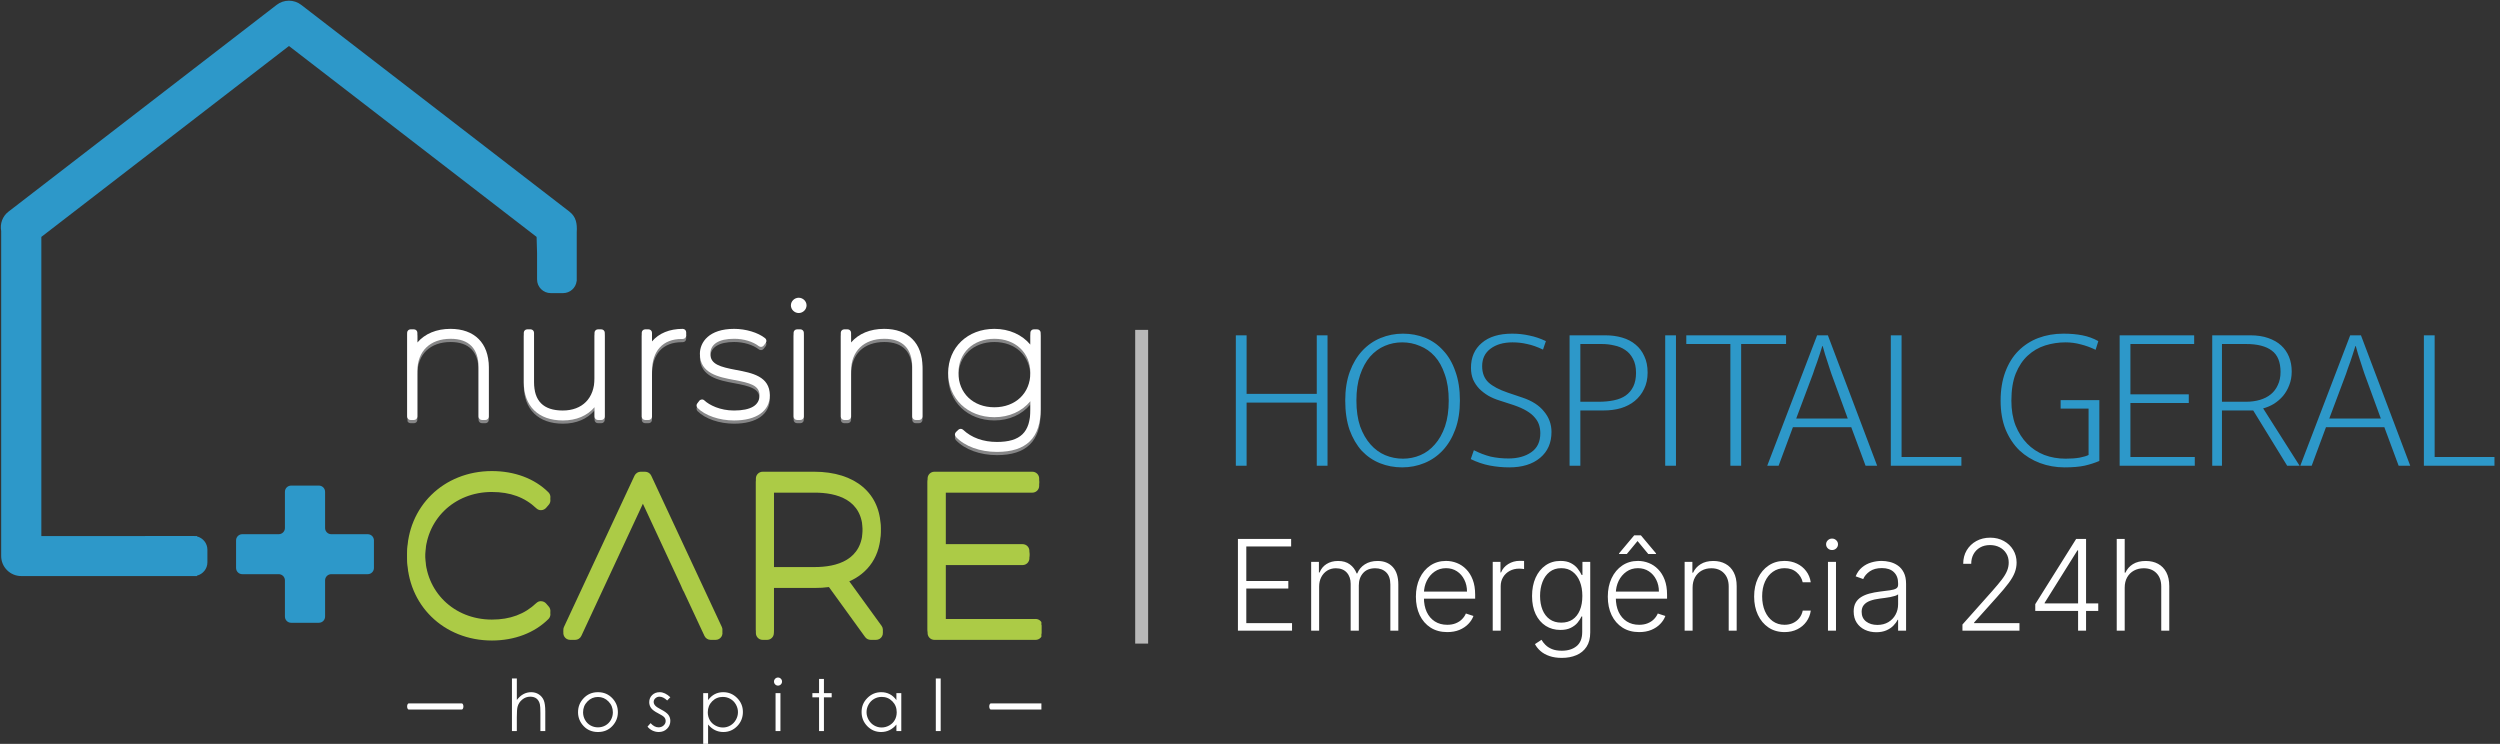 <svg xmlns="http://www.w3.org/2000/svg" width="773" height="230" viewBox="0 0 773 230" fill="none"><rect x="0" y="0" width="773" height="230" fill="#333333" stroke="none"/><path d="M382.767 195V166.636H399.22V168.963H385.357V179.641H398.348V181.968H385.357V192.673H399.497V195H382.767ZM405.411 195V173.727H407.807V176.996H408.028C408.453 175.897 409.159 175.034 410.147 174.406C411.145 173.769 412.34 173.45 413.734 173.45C415.202 173.45 416.407 173.797 417.349 174.489C418.3 175.172 419.011 176.114 419.482 177.314H419.662C420.142 176.132 420.922 175.195 422.002 174.503C423.092 173.801 424.412 173.45 425.963 173.45C427.939 173.45 429.5 174.074 430.645 175.32C431.789 176.557 432.362 178.367 432.362 180.749V195H429.897V180.749C429.897 179.069 429.467 177.808 428.609 176.968C427.75 176.128 426.619 175.708 425.216 175.708C423.591 175.708 422.339 176.206 421.462 177.203C420.585 178.201 420.147 179.466 420.147 180.998V195H417.626V180.527C417.626 179.087 417.224 177.924 416.421 177.037C415.618 176.151 414.487 175.708 413.028 175.708C412.049 175.708 411.168 175.948 410.383 176.428C409.607 176.908 408.993 177.577 408.541 178.436C408.098 179.286 407.876 180.264 407.876 181.372V195H405.411ZM447.489 195.443C445.504 195.443 443.786 194.982 442.337 194.058C440.887 193.126 439.766 191.838 438.972 190.194C438.187 188.542 437.794 186.64 437.794 184.488C437.794 182.346 438.187 180.444 438.972 178.782C439.766 177.111 440.86 175.805 442.254 174.863C443.657 173.912 445.278 173.436 447.115 173.436C448.269 173.436 449.382 173.649 450.453 174.074C451.524 174.489 452.484 175.131 453.333 175.999C454.192 176.857 454.871 177.942 455.369 179.253C455.868 180.555 456.117 182.097 456.117 183.879V185.098H439.498V182.923H453.597C453.597 181.557 453.32 180.329 452.766 179.239C452.221 178.141 451.459 177.273 450.48 176.636C449.511 175.999 448.389 175.68 447.115 175.68C445.767 175.68 444.581 176.04 443.556 176.76C442.531 177.48 441.728 178.431 441.146 179.613C440.573 180.795 440.283 182.088 440.273 183.491V184.793C440.273 186.483 440.564 187.96 441.146 189.225C441.737 190.48 442.572 191.455 443.653 192.147C444.733 192.839 446.012 193.186 447.489 193.186C448.495 193.186 449.377 193.029 450.134 192.715C450.9 192.401 451.542 191.981 452.059 191.455C452.585 190.919 452.983 190.333 453.25 189.696L455.591 190.457C455.268 191.353 454.737 192.179 453.998 192.936C453.269 193.694 452.355 194.303 451.256 194.765C450.166 195.217 448.911 195.443 447.489 195.443ZM461.55 195V173.727H463.945V176.996H464.126C464.55 175.925 465.289 175.061 466.341 174.406C467.403 173.741 468.604 173.409 469.942 173.409C470.145 173.409 470.372 173.413 470.621 173.423C470.87 173.432 471.078 173.441 471.244 173.45V175.957C471.133 175.939 470.939 175.911 470.662 175.874C470.385 175.837 470.085 175.819 469.762 175.819C468.654 175.819 467.666 176.054 466.798 176.525C465.94 176.987 465.261 177.628 464.763 178.45C464.264 179.272 464.015 180.209 464.015 181.261V195H461.55ZM482.919 203.42C481.47 203.42 480.2 203.231 479.111 202.853C478.021 202.483 477.102 201.975 476.355 201.329C475.607 200.683 475.025 199.958 474.61 199.155L476.632 197.825C476.936 198.361 477.343 198.887 477.85 199.404C478.367 199.921 479.037 200.35 479.858 200.692C480.689 201.034 481.71 201.205 482.919 201.205C484.803 201.205 486.322 200.734 487.476 199.792C488.639 198.85 489.221 197.387 489.221 195.402V190.61H488.999C488.713 191.256 488.302 191.902 487.767 192.549C487.231 193.186 486.529 193.717 485.661 194.141C484.803 194.566 483.736 194.778 482.462 194.778C480.763 194.778 479.254 194.358 477.933 193.518C476.622 192.678 475.588 191.478 474.831 189.917C474.083 188.348 473.709 186.478 473.709 184.308C473.709 182.157 474.074 180.264 474.803 178.63C475.542 176.996 476.572 175.722 477.892 174.808C479.212 173.893 480.749 173.436 482.504 173.436C483.806 173.436 484.886 173.667 485.744 174.129C486.603 174.581 487.291 175.145 487.808 175.819C488.334 176.493 488.745 177.148 489.041 177.785H489.29V173.727H491.7V195.554C491.7 197.354 491.317 198.836 490.55 200C489.784 201.163 488.741 202.022 487.42 202.576C486.1 203.139 484.6 203.42 482.919 203.42ZM482.753 192.521C484.119 192.521 485.287 192.193 486.257 191.538C487.226 190.873 487.97 189.922 488.487 188.685C489.004 187.447 489.262 185.975 489.262 184.267C489.262 182.605 489.008 181.132 488.501 179.849C487.993 178.556 487.254 177.54 486.285 176.802C485.324 176.054 484.147 175.68 482.753 175.68C481.331 175.68 480.131 176.063 479.152 176.83C478.173 177.596 477.435 178.63 476.936 179.932C476.438 181.224 476.188 182.669 476.188 184.267C476.188 185.892 476.442 187.327 476.95 188.574C477.458 189.811 478.201 190.781 479.18 191.482C480.159 192.175 481.35 192.521 482.753 192.521ZM506.827 195.443C504.842 195.443 503.124 194.982 501.675 194.058C500.225 193.126 499.103 191.838 498.309 190.194C497.525 188.542 497.132 186.64 497.132 184.488C497.132 182.346 497.525 180.444 498.309 178.782C499.103 177.111 500.198 175.805 501.592 174.863C502.995 173.912 504.616 173.436 506.453 173.436C507.607 173.436 508.72 173.649 509.791 174.074C510.862 174.489 511.822 175.131 512.671 175.999C513.53 176.857 514.209 177.942 514.707 179.253C515.206 180.555 515.455 182.097 515.455 183.879V185.098H498.836V182.923H512.934C512.934 181.557 512.657 180.329 512.103 179.239C511.559 178.141 510.797 177.273 509.818 176.636C508.849 175.999 507.727 175.68 506.453 175.68C505.105 175.68 503.918 176.04 502.894 176.76C501.869 177.48 501.065 178.431 500.484 179.613C499.911 180.795 499.62 182.088 499.611 183.491V184.793C499.611 186.483 499.902 187.96 500.484 189.225C501.075 190.48 501.91 191.455 502.991 192.147C504.071 192.839 505.35 193.186 506.827 193.186C507.833 193.186 508.715 193.029 509.472 192.715C510.238 192.401 510.88 191.981 511.397 191.455C511.923 190.919 512.32 190.333 512.588 189.696L514.929 190.457C514.606 191.353 514.075 192.179 513.336 192.936C512.607 193.694 511.693 194.303 510.594 194.765C509.504 195.217 508.249 195.443 506.827 195.443ZM509.638 171.29L506.328 167.287L503.018 171.29H500.608V171.11L505.29 165.528H507.367L512.048 171.11V171.29H509.638ZM523.353 181.705V195H520.887V173.727H523.283V177.065H523.505C524.004 175.975 524.779 175.103 525.832 174.447C526.893 173.783 528.205 173.45 529.765 173.45C531.196 173.45 532.452 173.75 533.532 174.35C534.621 174.941 535.466 175.814 536.066 176.968C536.676 178.122 536.98 179.539 536.98 181.22V195H534.515V181.372C534.515 179.627 534.026 178.247 533.047 177.231C532.078 176.216 530.776 175.708 529.142 175.708C528.025 175.708 527.032 175.948 526.164 176.428C525.296 176.908 524.608 177.6 524.1 178.505C523.602 179.401 523.353 180.467 523.353 181.705ZM551.782 195.443C549.88 195.443 548.223 194.968 546.81 194.017C545.407 193.066 544.317 191.764 543.542 190.111C542.766 188.458 542.378 186.575 542.378 184.461C542.378 182.328 542.771 180.43 543.555 178.768C544.35 177.107 545.448 175.805 546.852 174.863C548.255 173.912 549.885 173.436 551.741 173.436C553.162 173.436 554.45 173.713 555.604 174.267C556.759 174.812 557.71 175.583 558.457 176.58C559.215 177.568 559.69 178.722 559.884 180.043H557.391C557.133 178.842 556.509 177.817 555.521 176.968C554.543 176.109 553.296 175.68 551.782 175.68C550.425 175.68 549.225 176.049 548.181 176.788C547.138 177.517 546.321 178.538 545.73 179.849C545.148 181.151 544.857 182.66 544.857 184.377C544.857 186.104 545.144 187.632 545.716 188.962C546.288 190.282 547.092 191.316 548.126 192.064C549.169 192.812 550.388 193.186 551.782 193.186C552.724 193.186 553.582 193.01 554.358 192.659C555.143 192.299 555.798 191.792 556.325 191.136C556.86 190.48 557.22 189.7 557.405 188.795H559.898C559.713 190.079 559.256 191.224 558.527 192.23C557.807 193.227 556.869 194.012 555.715 194.585C554.57 195.157 553.259 195.443 551.782 195.443ZM565.209 195V173.727H567.688V195H565.209ZM566.469 170.071C565.962 170.071 565.528 169.9 565.168 169.559C564.807 169.208 564.627 168.788 564.627 168.298C564.627 167.809 564.807 167.393 565.168 167.052C565.528 166.701 565.962 166.526 566.469 166.526C566.977 166.526 567.411 166.701 567.771 167.052C568.131 167.393 568.311 167.809 568.311 168.298C568.311 168.788 568.131 169.208 567.771 169.559C567.411 169.9 566.977 170.071 566.469 170.071ZM580.149 195.485C578.866 195.485 577.693 195.235 576.631 194.737C575.57 194.229 574.725 193.5 574.097 192.549C573.469 191.588 573.155 190.425 573.155 189.059C573.155 188.006 573.354 187.12 573.751 186.4C574.148 185.679 574.711 185.088 575.44 184.627C576.17 184.165 577.033 183.8 578.03 183.533C579.027 183.265 580.126 183.057 581.326 182.909C582.517 182.762 583.524 182.632 584.346 182.522C585.176 182.411 585.809 182.235 586.243 181.995C586.677 181.755 586.894 181.368 586.894 180.832V180.333C586.894 178.884 586.46 177.744 585.592 176.913C584.733 176.072 583.496 175.652 581.88 175.652C580.348 175.652 579.097 175.989 578.127 176.663C577.167 177.337 576.493 178.131 576.105 179.045L573.765 178.201C574.245 177.037 574.909 176.109 575.759 175.417C576.608 174.715 577.559 174.212 578.612 173.907C579.664 173.593 580.731 173.436 581.811 173.436C582.624 173.436 583.468 173.543 584.346 173.755C585.232 173.967 586.054 174.337 586.811 174.863C587.568 175.38 588.182 176.105 588.653 177.037C589.124 177.961 589.359 179.133 589.359 180.555V195H586.894V191.635H586.741C586.446 192.262 586.007 192.872 585.426 193.463C584.844 194.054 584.115 194.538 583.238 194.917C582.36 195.295 581.331 195.485 580.149 195.485ZM580.482 193.227C581.793 193.227 582.928 192.936 583.888 192.355C584.849 191.773 585.587 191.002 586.104 190.042C586.631 189.072 586.894 188.006 586.894 186.843V183.768C586.709 183.944 586.4 184.1 585.966 184.239C585.541 184.377 585.047 184.502 584.484 184.613C583.93 184.714 583.376 184.802 582.822 184.876C582.268 184.95 581.77 185.015 581.326 185.07C580.126 185.218 579.101 185.449 578.252 185.762C577.402 186.076 576.751 186.51 576.299 187.064C575.847 187.609 575.62 188.311 575.62 189.169C575.62 190.462 576.082 191.464 577.005 192.175C577.929 192.876 579.087 193.227 580.482 193.227ZM606.789 195V193.103L616.054 182.688C617.263 181.321 618.237 180.153 618.976 179.184C619.715 178.214 620.25 177.319 620.583 176.497C620.924 175.675 621.095 174.821 621.095 173.935C621.095 172.855 620.841 171.913 620.333 171.11C619.835 170.297 619.147 169.665 618.27 169.212C617.393 168.76 616.405 168.534 615.306 168.534C614.143 168.534 613.122 168.783 612.245 169.282C611.377 169.78 610.703 170.463 610.223 171.331C609.743 172.199 609.503 173.196 609.503 174.323H607.024C607.024 172.753 607.384 171.364 608.104 170.154C608.834 168.935 609.826 167.98 611.082 167.287C612.347 166.595 613.778 166.249 615.375 166.249C616.954 166.249 618.357 166.59 619.585 167.273C620.813 167.947 621.778 168.866 622.48 170.029C623.182 171.193 623.532 172.495 623.532 173.935C623.532 174.978 623.348 175.989 622.979 176.968C622.618 177.947 621.995 179.036 621.109 180.237C620.222 181.437 618.994 182.905 617.425 184.641L610.389 192.493V192.673H624.419V195H606.789ZM629.304 188.906V186.801L641.949 166.636H643.5V170.168H642.35L632.199 186.4V186.58H648.777V188.906H629.304ZM642.544 195V188.241V187.272V166.636H645.009V195H642.544ZM656.958 181.705V195H654.493V166.636H656.958V177.065H657.18C657.678 175.966 658.449 175.089 659.493 174.434C660.545 173.778 661.875 173.45 663.481 173.45C664.922 173.45 666.186 173.746 667.276 174.337C668.365 174.928 669.215 175.8 669.824 176.954C670.434 178.108 670.738 179.53 670.738 181.22V195H668.259V181.372C668.259 179.618 667.77 178.238 666.791 177.231C665.822 176.216 664.511 175.708 662.858 175.708C661.722 175.708 660.711 175.948 659.825 176.428C658.939 176.908 658.237 177.6 657.72 178.505C657.212 179.401 656.958 180.467 656.958 181.705Z" fill="white"></path><path d="M382.12 144V103.68H385.448V121.792H407.144V103.68H410.472V144H407.144V124.48H385.448V144H382.12ZM433.802 103.168C436.235 103.168 438.517 103.595 440.65 104.448C442.784 105.301 444.64 106.603 446.219 108.352C447.84 110.059 449.099 112.213 449.994 114.816C450.933 117.376 451.403 120.384 451.403 123.84C451.403 127.211 450.933 130.176 449.994 132.736C449.056 135.296 447.776 137.451 446.154 139.2C444.533 140.949 442.634 142.272 440.458 143.168C438.282 144.064 435.978 144.512 433.546 144.512C431.114 144.512 428.832 144.085 426.698 143.232C424.565 142.379 422.688 141.099 421.066 139.392C419.488 137.643 418.229 135.488 417.29 132.928C416.394 130.325 415.946 127.296 415.946 123.84C415.946 120.469 416.416 117.504 417.354 114.944C418.293 112.384 419.573 110.229 421.194 108.48C422.816 106.731 424.714 105.408 426.89 104.512C429.066 103.616 431.37 103.168 433.802 103.168ZM419.402 123.84C419.402 126.912 419.786 129.579 420.554 131.84C421.365 134.059 422.432 135.915 423.754 137.408C425.077 138.901 426.592 140.011 428.298 140.736C430.048 141.461 431.882 141.824 433.802 141.824C435.68 141.824 437.472 141.461 439.178 140.736C440.885 140.011 442.379 138.901 443.659 137.408C444.981 135.915 446.027 134.059 446.794 131.84C447.562 129.579 447.946 126.912 447.946 123.84C447.946 120.725 447.541 118.037 446.73 115.776C445.962 113.472 444.917 111.595 443.594 110.144C442.272 108.693 440.736 107.627 438.986 106.944C437.28 106.219 435.466 105.856 433.546 105.856C431.669 105.856 429.877 106.219 428.17 106.944C426.464 107.669 424.949 108.779 423.626 110.272C422.346 111.765 421.322 113.643 420.554 115.904C419.786 118.123 419.402 120.768 419.402 123.84ZM467.561 103.168C469.396 103.168 471.167 103.36 472.873 103.744C474.58 104.085 476.287 104.661 477.993 105.472L477.097 108.096C475.305 107.243 473.663 106.667 472.169 106.368C470.719 106.027 469.225 105.856 467.689 105.856C464.873 105.856 462.591 106.517 460.841 107.84C459.135 109.12 458.281 110.912 458.281 113.216C458.281 115.349 458.943 117.035 460.265 118.272C461.588 119.467 463.572 120.512 466.217 121.408L470.761 122.944C473.705 123.925 475.924 125.355 477.417 127.232C478.953 129.067 479.721 131.179 479.721 133.568C479.721 136.939 478.548 139.605 476.201 141.568C473.855 143.531 470.676 144.512 466.665 144.512C464.617 144.512 462.591 144.32 460.585 143.936C458.623 143.552 456.681 142.891 454.761 141.952L455.721 139.2C457.471 140.096 459.199 140.757 460.905 141.184C462.655 141.568 464.489 141.76 466.409 141.76C469.268 141.76 471.615 141.12 473.449 139.84C475.327 138.56 476.265 136.597 476.265 133.952C476.265 133.056 476.137 132.203 475.881 131.392C475.625 130.581 475.177 129.813 474.537 129.088C473.94 128.363 473.108 127.68 472.041 127.04C470.975 126.4 469.631 125.803 468.009 125.248L463.657 123.84C462.42 123.456 461.268 122.965 460.201 122.368C459.135 121.728 458.196 121.003 457.385 120.192C456.575 119.339 455.935 118.379 455.465 117.312C455.039 116.245 454.825 115.051 454.825 113.728C454.825 110.485 455.935 107.925 458.153 106.048C460.372 104.128 463.508 103.168 467.561 103.168ZM485.315 103.68H496.387C498.264 103.68 499.992 103.915 501.571 104.384C503.192 104.853 504.579 105.579 505.731 106.56C506.883 107.499 507.779 108.693 508.419 110.144C509.102 111.552 509.443 113.237 509.443 115.2C509.443 117.12 509.08 118.805 508.355 120.256C507.672 121.707 506.712 122.944 505.475 123.968C504.28 124.949 502.851 125.696 501.187 126.208C499.566 126.677 497.795 126.912 495.875 126.912H488.643V144H485.315V103.68ZM488.643 124.224H494.275C496.024 124.224 497.603 124.075 499.011 123.776C500.462 123.477 501.678 122.987 502.659 122.304C503.683 121.579 504.472 120.64 505.027 119.488C505.582 118.336 505.859 116.928 505.859 115.264C505.859 113.515 505.539 112.064 504.899 110.912C504.302 109.76 503.512 108.864 502.531 108.224C501.55 107.541 500.419 107.072 499.139 106.816C497.902 106.517 496.622 106.368 495.299 106.368H488.643V124.224ZM518.208 103.68V144H514.88V103.68H518.208ZM552.25 103.68V106.368H538.362V144H535.034V106.368H521.402V103.68H552.25ZM561.853 103.68H565.181L580.413 144H576.829L572.413 132.096H554.365L549.949 144H546.429L561.853 103.68ZM555.389 129.408H571.325L566.269 115.584C566.184 115.328 566.034 114.88 565.821 114.24C565.608 113.6 565.373 112.875 565.117 112.064C564.861 111.253 564.584 110.4 564.285 109.504C564.029 108.608 563.794 107.776 563.581 107.008H563.453C563.24 107.776 562.984 108.587 562.685 109.44C562.429 110.293 562.152 111.125 561.853 111.936C561.597 112.704 561.341 113.408 561.085 114.048C560.872 114.688 560.701 115.2 560.573 115.584L555.389 129.408ZM584.638 103.68H587.966V141.312H606.462V144H584.638V103.68ZM637.982 103.168C640.201 103.168 642.163 103.339 643.87 103.68C645.619 104.021 647.262 104.619 648.798 105.472L647.966 108.16C646.473 107.435 644.958 106.88 643.422 106.496C641.886 106.069 640.307 105.856 638.686 105.856C636.51 105.856 634.398 106.176 632.35 106.816C630.345 107.456 628.553 108.501 626.974 109.952C625.438 111.36 624.201 113.216 623.262 115.52C622.366 117.781 621.918 120.576 621.918 123.904C621.918 126.763 622.345 129.301 623.198 131.52C624.094 133.739 625.289 135.616 626.782 137.152C628.275 138.688 630.046 139.861 632.094 140.672C634.142 141.44 636.339 141.824 638.686 141.824C640.35 141.824 641.801 141.717 643.038 141.504C644.318 141.248 645.235 140.971 645.79 140.672V126.336H637.15V123.712H649.118V142.528C647.71 143.125 646.174 143.616 644.51 144C642.846 144.341 640.798 144.512 638.366 144.512C635.678 144.512 633.139 144.064 630.75 143.168C628.361 142.272 626.249 140.971 624.414 139.264C622.622 137.515 621.193 135.36 620.126 132.8C619.102 130.24 618.59 127.275 618.59 123.904C618.59 120.533 619.081 117.547 620.062 114.944C621.043 112.341 622.387 110.187 624.094 108.48C625.843 106.731 627.891 105.408 630.238 104.512C632.627 103.616 635.209 103.168 637.982 103.168ZM655.395 103.68H678.435V106.368H658.723V121.92H676.771V124.608H658.723V141.312H678.627V144H655.395V103.68ZM684.022 103.68H695.798C697.889 103.68 699.724 103.957 701.302 104.512C702.924 105.067 704.268 105.835 705.334 106.816C706.401 107.797 707.212 108.971 707.766 110.336C708.321 111.701 708.598 113.216 708.598 114.88C708.598 116.416 708.342 117.824 707.83 119.104C707.361 120.341 706.721 121.451 705.91 122.432C705.1 123.371 704.161 124.181 703.094 124.864C702.028 125.504 700.918 125.973 699.766 126.272L711.03 144H707.19L696.694 126.912H687.03V144H684.022V103.68ZM687.03 124.224H694.454C695.99 124.224 697.42 124.032 698.742 123.648C700.065 123.264 701.196 122.688 702.134 121.92C703.073 121.152 703.798 120.192 704.31 119.04C704.865 117.888 705.142 116.544 705.142 115.008C705.142 111.936 704.246 109.739 702.454 108.416C700.662 107.051 698.017 106.368 694.518 106.368H687.03V124.224ZM726.681 103.68H730.008L745.241 144H741.657L737.24 132.096H719.192L714.776 144H711.256L726.681 103.68ZM720.216 129.408H736.153L731.097 115.584C731.011 115.328 730.862 114.88 730.649 114.24C730.435 113.6 730.2 112.875 729.944 112.064C729.688 111.253 729.411 110.4 729.112 109.504C728.856 108.608 728.622 107.776 728.408 107.008H728.281C728.067 107.776 727.811 108.587 727.512 109.44C727.256 110.293 726.979 111.125 726.681 111.936C726.424 112.704 726.168 113.408 725.913 114.048C725.699 114.688 725.528 115.2 725.4 115.584L720.216 129.408ZM749.465 103.68H752.793V141.312H771.289V144H749.465V103.68Z" fill="#2D98C9"></path><line x1="353" y1="102" x2="353" y2="199" stroke="#B8B8B8" stroke-width="4"></line><g clip-path="url(#clip0_14_89)"><path d="M139.294 102.683C134.943 102.683 131.382 104.185 129.053 106.902V103.894C129.053 103.306 128.576 102.831 127.986 102.831H126.949C126.359 102.831 125.882 103.306 125.882 103.894V129.799C125.882 130.387 126.359 130.862 126.949 130.862H127.986C128.576 130.862 129.053 130.387 129.053 129.799V115.713C129.053 109.568 132.999 105.753 139.345 105.753C144.984 105.753 147.96 108.782 147.96 114.517V129.799C147.96 130.387 148.437 130.862 149.027 130.862H150.074C150.664 130.862 151.141 130.387 151.141 129.799V114.517C151.141 107.106 146.713 102.683 139.294 102.683Z" fill="#868687"></path><path d="M185.929 102.831H184.887C184.297 102.831 183.82 103.306 183.82 103.894V117.97C183.82 124.115 180.059 127.93 174.005 127.93C167.95 127.93 165.123 124.901 165.123 119.176V103.894C165.123 103.306 164.646 102.831 164.056 102.831H163.019C162.429 102.831 161.952 103.306 161.952 103.894V119.176C161.952 126.581 166.478 131.005 174.056 131.005C178.191 131.005 181.583 129.549 183.825 126.908V129.799C183.825 130.387 184.302 130.862 184.892 130.862H185.934C186.524 130.862 187.001 130.387 187.001 129.799V103.899C187.001 103.312 186.524 102.837 185.934 102.837" fill="#868687"></path><path d="M211.106 102.683C207.012 102.683 203.754 104.037 201.599 106.56V103.894C201.599 103.306 201.121 102.831 200.531 102.831H199.49C198.9 102.831 198.423 103.306 198.423 103.894V129.799C198.423 130.387 198.9 130.862 199.49 130.862H200.531C201.121 130.862 201.599 130.387 201.599 129.799V115.871C201.599 109.476 204.949 105.809 210.793 105.809H211.106C211.696 105.809 212.173 105.334 212.173 104.747V103.751C212.173 103.163 211.696 102.688 211.106 102.688" fill="#868687"></path><path d="M227.648 115.396C222.661 114.451 219.639 113.649 219.639 110.401C219.639 107.403 222.255 105.748 227.007 105.748C229.931 105.748 232.779 106.601 234.636 108.036C234.862 108.21 235.144 108.286 235.426 108.251C235.709 108.215 235.965 108.067 236.135 107.847L236.755 107.045C237.109 106.586 237.032 105.927 236.571 105.564C234.354 103.812 230.598 102.683 227.002 102.683C219.182 102.683 216.406 106.841 216.406 110.401C216.406 116.509 222.286 117.602 227.017 118.486C231.886 119.39 234.842 120.161 234.842 123.231C234.842 126.301 232.189 127.93 226.955 127.93C222.645 127.93 219.326 126.249 217.792 124.809C217.571 124.6 217.268 124.487 216.976 124.523C216.673 124.549 216.401 124.692 216.216 124.932L215.596 125.734C215.267 126.152 215.303 126.75 215.678 127.128C218.002 129.483 222.43 131.005 226.961 131.005C233.892 131.005 238.028 128.098 238.028 123.226C238.028 117.352 232.517 116.31 227.653 115.391" fill="#868687"></path><path d="M247.484 102.831H246.443C245.852 102.831 245.375 103.306 245.375 103.894V129.794C245.375 130.381 245.852 130.856 246.443 130.856H247.484C248.074 130.856 248.551 130.381 248.551 129.794V103.894C248.551 103.306 248.074 102.831 247.484 102.831Z" fill="#868687"></path><path d="M273.38 102.683C269.034 102.683 265.473 104.18 263.154 106.892V103.894C263.154 103.306 262.677 102.831 262.087 102.831H261.035C260.445 102.831 259.968 103.306 259.968 103.894V129.799C259.968 130.387 260.445 130.862 261.035 130.862H262.087C262.677 130.862 263.154 130.387 263.154 129.799V115.713C263.154 109.568 267.094 105.753 273.436 105.753C279.075 105.753 282.056 108.782 282.056 114.517V129.799C282.056 130.387 282.533 130.862 283.123 130.862H284.165C284.755 130.862 285.232 130.387 285.232 129.799V114.517C285.232 107.106 280.804 102.683 273.38 102.683Z" fill="#868687"></path><path d="M320.697 102.831H319.655C319.065 102.831 318.588 103.306 318.588 103.894V107.566C316.028 104.486 312.046 102.683 307.469 102.683C299.188 102.683 293.175 108.419 293.175 116.315C293.175 124.212 299.183 129.998 307.469 129.998C312.046 129.998 316.028 128.17 318.588 125.054V127.644C318.588 134.662 315.499 137.649 308.254 137.649C304.016 137.649 300.399 136.347 297.787 133.885C297.377 133.492 296.72 133.502 296.31 133.89L295.586 134.59C295.165 134.994 295.15 135.658 295.55 136.081C298.29 138.993 303.036 140.729 308.259 140.729C317.351 140.729 321.774 136.398 321.774 127.491V103.899C321.774 103.312 321.297 102.837 320.707 102.837M307.464 126.929C300.917 126.929 296.346 122.567 296.346 116.315C296.346 110.064 300.917 105.753 307.464 105.753C314.011 105.753 318.583 110.094 318.583 116.315C318.583 122.536 314.011 126.929 307.464 126.929Z" fill="#868687"></path><path d="M152.101 152.124C157.765 152.124 162.255 153.769 165.826 157.16C166.242 157.559 166.785 157.788 167.381 157.737C167.96 157.707 168.499 157.446 168.874 157.007L169.679 156.072C170.398 155.24 170.351 154.004 169.572 153.222C165.323 148.988 159.12 146.654 152.101 146.654C137.155 146.654 125.882 157.702 125.882 172.355C125.882 187.009 137.155 198.046 152.101 198.046C159.074 198.046 165.277 195.686 169.572 191.411C170.351 190.635 170.398 189.394 169.679 188.556L168.874 187.627C168.499 187.187 167.955 186.927 167.381 186.901C166.791 186.82 166.236 187.08 165.821 187.473C162.209 190.906 157.714 192.576 152.101 192.576C140.32 192.576 131.444 183.878 131.444 172.35C131.444 160.822 140.32 152.119 152.101 152.119" fill="#ACCB46"></path><path d="M262.051 179.996C268.618 177.304 272.318 171.732 272.318 164.331C272.318 153.554 264.431 146.858 251.743 146.858H235.827C234.662 146.858 233.718 147.798 233.718 148.958V195.748C233.718 196.907 234.662 197.847 235.827 197.847H237.171C238.336 197.847 239.28 196.907 239.28 195.748V181.799H251.743C253.436 181.799 254.944 181.707 256.309 181.518L267.495 196.973C267.89 197.515 268.531 197.842 269.203 197.842H270.886C271.681 197.842 272.4 197.397 272.759 196.692C273.118 195.993 273.051 195.155 272.59 194.517L262.051 179.986V179.996ZM266.761 164.331C266.761 174.255 258.664 176.334 251.881 176.334H239.285V152.323H251.881C258.664 152.323 266.761 154.402 266.761 164.326V164.331Z" fill="#ACCB46"></path><path d="M320.214 192.387H292.369V174.72H316.182C317.346 174.72 318.29 173.785 318.29 172.621V171.349C318.29 170.19 317.351 169.25 316.182 169.25H292.369V152.328H319.204C320.368 152.328 321.312 151.389 321.312 150.229V148.958C321.312 147.798 320.368 146.858 319.204 146.858H288.916C287.751 146.858 286.812 147.798 286.812 148.958V195.748C286.812 196.907 287.751 197.847 288.916 197.847H320.214C321.379 197.847 322.323 196.907 322.323 195.748V194.476C322.323 193.316 321.384 192.382 320.214 192.382" fill="#ACCB46"></path><path d="M201.368 148.074C201.019 147.333 200.275 146.858 199.454 146.858H198.11C197.289 146.858 196.545 147.333 196.196 148.074L174.374 194.864C174.071 195.513 174.128 196.274 174.513 196.876C174.897 197.479 175.57 197.847 176.288 197.847H177.832C178.658 197.847 179.397 197.372 179.746 196.631L198.782 155.751L210.444 180.829L211.163 182.473C211.229 182.637 211.316 182.774 211.419 182.907L217.822 196.631C218.171 197.372 218.915 197.847 219.736 197.847H221.281C221.999 197.847 222.671 197.479 223.056 196.876C223.446 196.274 223.497 195.513 223.194 194.864L201.363 148.074H201.368Z" fill="#ACCB46"></path><path d="M176.103 66.461L93.142 2.509C90.9 0.783 87.775 0.783 85.538 2.509L2.592 66.461C0.75 67.886 -0.051 70.194 0.365 72.431V172.937C0.365 176.349 3.151 179.117 6.573 179.117H60.91V178.985C62.752 178.52 64.127 176.86 64.127 174.883V170.961C64.127 168.989 62.752 167.324 60.91 166.859V166.757H60.35C60.191 166.742 60.032 166.727 59.873 166.727H45.122C44.958 166.727 44.804 166.737 44.645 166.757H12.782V74.25L89.345 15.222L165.913 74.25L166.062 79.255V87.427C166.062 89.741 167.96 91.631 170.285 91.631H174.107C176.262 91.631 178.048 90.007 178.294 87.928H178.325V72.85C178.51 70.01 178.058 67.988 176.103 66.476" fill="#2D98C9"></path></g><g clip-path="url(#clip1_14_89)"><path d="M139.294 101.683C134.943 101.683 131.382 103.185 129.053 105.902V102.894C129.053 102.306 128.576 101.831 127.986 101.831H126.949C126.359 101.831 125.882 102.306 125.882 102.894V128.799C125.882 129.387 126.359 129.862 126.949 129.862H127.986C128.576 129.862 129.053 129.387 129.053 128.799V114.713C129.053 108.568 132.999 104.753 139.345 104.753C144.984 104.753 147.96 107.782 147.96 113.517V128.799C147.96 129.387 148.437 129.862 149.027 129.862H150.074C150.664 129.862 151.141 129.387 151.141 128.799V113.517C151.141 106.106 146.713 101.683 139.294 101.683Z" fill="white"></path><path d="M185.929 101.831H184.887C184.297 101.831 183.82 102.306 183.82 102.894V116.97C183.82 123.114 180.059 126.93 174.005 126.93C167.95 126.93 165.123 123.901 165.123 118.176V102.894C165.123 102.306 164.646 101.831 164.056 101.831H163.019C162.429 101.831 161.952 102.306 161.952 102.894V118.176C161.952 125.581 166.478 130.005 174.056 130.005C178.191 130.005 181.583 128.549 183.825 125.908V128.799C183.825 129.387 184.302 129.862 184.892 129.862H185.934C186.524 129.862 187.001 129.387 187.001 128.799V102.899C187.001 102.312 186.524 101.837 185.934 101.837" fill="white"></path><path d="M211.106 101.683C207.012 101.683 203.754 103.037 201.599 105.56V102.894C201.599 102.306 201.121 101.831 200.531 101.831H199.49C198.9 101.831 198.423 102.306 198.423 102.894V128.799C198.423 129.387 198.9 129.862 199.49 129.862H200.531C201.121 129.862 201.599 129.387 201.599 128.799V114.871C201.599 108.476 204.949 104.809 210.793 104.809H211.106C211.696 104.809 212.173 104.334 212.173 103.747V102.751C212.173 102.163 211.696 101.688 211.106 101.688" fill="white"></path><path d="M227.648 114.396C222.661 113.451 219.639 112.649 219.639 109.401C219.639 106.403 222.255 104.748 227.007 104.748C229.931 104.748 232.779 105.601 234.636 107.036C234.862 107.21 235.144 107.286 235.426 107.251C235.709 107.215 235.965 107.067 236.135 106.847L236.755 106.045C237.109 105.586 237.032 104.927 236.571 104.564C234.354 102.812 230.598 101.683 227.002 101.683C219.182 101.683 216.406 105.841 216.406 109.401C216.406 115.509 222.286 116.602 227.017 117.486C231.886 118.39 234.842 119.161 234.842 122.231C234.842 125.301 232.189 126.93 226.955 126.93C222.645 126.93 219.326 125.249 217.792 123.809C217.571 123.6 217.268 123.487 216.976 123.523C216.673 123.549 216.401 123.692 216.216 123.932L215.596 124.734C215.267 125.152 215.303 125.75 215.678 126.128C218.002 128.483 222.43 130.005 226.961 130.005C233.892 130.005 238.028 127.098 238.028 122.226C238.028 116.352 232.517 115.31 227.653 114.391" fill="white"></path><path d="M247.484 101.831H246.443C245.852 101.831 245.375 102.306 245.375 102.894V128.794C245.375 129.381 245.852 129.856 246.443 129.856H247.484C248.074 129.856 248.551 129.381 248.551 128.794V102.894C248.551 102.306 248.074 101.831 247.484 101.831Z" fill="white"></path><path d="M246.966 92.061C245.652 92.061 244.544 93.138 244.544 94.42C244.544 95.702 245.652 96.79 246.966 96.79C248.279 96.79 249.388 95.702 249.388 94.42C249.388 93.138 248.279 92.061 246.966 92.061Z" fill="white"></path><path d="M273.38 101.683C269.034 101.683 265.473 103.18 263.154 105.892V102.894C263.154 102.306 262.677 101.831 262.087 101.831H261.035C260.445 101.831 259.968 102.306 259.968 102.894V128.799C259.968 129.387 260.445 129.862 261.035 129.862H262.087C262.677 129.862 263.154 129.387 263.154 128.799V114.713C263.154 108.568 267.094 104.753 273.436 104.753C279.075 104.753 282.056 107.782 282.056 113.517V128.799C282.056 129.387 282.533 129.862 283.123 129.862H284.165C284.755 129.862 285.232 129.387 285.232 128.799V113.517C285.232 106.106 280.804 101.683 273.38 101.683Z" fill="white"></path><path d="M320.697 101.831H319.655C319.065 101.831 318.588 102.306 318.588 102.894V106.566C316.028 103.486 312.046 101.683 307.469 101.683C299.188 101.683 293.175 107.419 293.175 115.315C293.175 123.212 299.183 128.998 307.469 128.998C312.046 128.998 316.028 127.17 318.588 124.054V126.644C318.588 133.662 315.499 136.649 308.254 136.649C304.016 136.649 300.399 135.347 297.787 132.885C297.377 132.492 296.72 132.502 296.31 132.89L295.586 133.59C295.165 133.994 295.15 134.658 295.55 135.081C298.29 137.993 303.036 139.729 308.259 139.729C317.351 139.729 321.774 135.398 321.774 126.491V102.899C321.774 102.312 321.297 101.837 320.707 101.837M307.464 125.929C300.917 125.929 296.346 121.567 296.346 115.315C296.346 109.064 300.917 104.753 307.464 104.753C314.011 104.753 318.583 109.094 318.583 115.315C318.583 121.536 314.011 125.929 307.464 125.929Z" fill="white"></path><path d="M152.101 151.124C157.765 151.124 162.255 152.769 165.826 156.16C166.242 156.559 166.785 156.788 167.381 156.737C167.96 156.707 168.499 156.446 168.874 156.007L169.679 155.072C170.398 154.24 170.351 153.004 169.572 152.222C165.323 147.988 159.12 145.654 152.101 145.654C137.155 145.654 125.882 156.702 125.882 171.355C125.882 186.009 137.155 197.046 152.101 197.046C159.074 197.046 165.277 194.686 169.572 190.411C170.351 189.635 170.398 188.394 169.679 187.556L168.874 186.627C168.499 186.187 167.955 185.927 167.381 185.901C166.791 185.82 166.236 186.08 165.821 186.473C162.209 189.906 157.714 191.576 152.101 191.576C140.32 191.576 131.444 182.878 131.444 171.35C131.444 159.822 140.32 151.119 152.101 151.119" fill="#ACCB46"></path><path d="M262.051 178.996C268.618 176.304 272.318 170.732 272.318 163.331C272.318 152.554 264.431 145.858 251.743 145.858H235.827C234.662 145.858 233.718 146.798 233.718 147.958V194.748C233.718 195.907 234.662 196.847 235.827 196.847H237.171C238.336 196.847 239.28 195.907 239.28 194.748V180.799H251.743C253.436 180.799 254.944 180.707 256.309 180.518L267.495 195.973C267.89 196.515 268.531 196.842 269.203 196.842H270.886C271.681 196.842 272.4 196.397 272.759 195.692C273.118 194.993 273.051 194.155 272.59 193.517L262.051 178.986V178.996ZM266.761 163.331C266.761 173.255 258.664 175.334 251.881 175.334H239.285V151.323H251.881C258.664 151.323 266.761 153.402 266.761 163.326V163.331Z" fill="#ACCB46"></path><path d="M320.214 191.387H292.369V173.72H316.182C317.346 173.72 318.29 172.785 318.29 171.621V170.349C318.29 169.19 317.351 168.25 316.182 168.25H292.369V151.328H319.204C320.368 151.328 321.312 150.389 321.312 149.229V147.958C321.312 146.798 320.368 145.858 319.204 145.858H288.916C287.751 145.858 286.812 146.798 286.812 147.958V194.748C286.812 195.907 287.751 196.847 288.916 196.847H320.214C321.379 196.847 322.323 195.907 322.323 194.748V193.476C322.323 192.316 321.384 191.382 320.214 191.382" fill="#ACCB46"></path><path d="M201.368 147.074C201.019 146.333 200.275 145.858 199.454 145.858H198.11C197.289 145.858 196.545 146.333 196.196 147.074L174.374 193.864C174.071 194.513 174.128 195.274 174.513 195.876C174.897 196.479 175.57 196.847 176.288 196.847H177.832C178.658 196.847 179.397 196.372 179.746 195.631L198.782 154.751L210.444 179.829L211.163 181.473C211.229 181.637 211.316 181.774 211.419 181.907L217.822 195.631C218.171 196.372 218.915 196.847 219.736 196.847H221.281C221.999 196.847 222.671 196.479 223.056 195.876C223.446 195.274 223.497 194.513 223.194 193.864L201.363 147.074H201.368Z" fill="#ACCB46"></path><path d="M115.62 167.08C115.62 166.033 114.758 165.175 113.706 165.175H102.429C101.377 165.175 100.515 164.317 100.515 163.27V152.049C100.515 151.002 99.653 150.144 98.606 150.144H90.012C88.96 150.144 88.098 151.002 88.098 152.049V163.27C88.098 164.317 87.236 165.175 86.184 165.175H74.907C73.855 165.175 72.993 166.033 72.993 167.08V175.63C72.993 176.677 73.855 177.535 74.907 177.535H86.184C87.236 177.535 88.098 178.393 88.098 179.44V190.656C88.098 191.703 88.96 192.562 90.012 192.562H98.606C99.658 192.562 100.515 191.703 100.515 190.656V179.44C100.515 178.393 101.377 177.535 102.429 177.535H113.706C114.758 177.535 115.62 176.677 115.62 175.63V167.08Z" fill="#2D98C9"></path><path d="M322.78 219.391H306.371C306.099 219.391 305.874 218.967 305.874 218.441C305.874 217.915 306.094 217.491 306.371 217.491H322.78C323.052 217.491 323.278 217.915 323.278 218.441C323.278 218.967 323.057 219.391 322.78 219.391Z" fill="white"></path><path d="M176.103 65.461L93.142 1.509C90.9 -0.217 87.775 -0.217 85.538 1.509L2.592 65.461C0.75 66.886 -0.051 69.194 0.365 71.431V171.937C0.365 175.349 3.151 178.117 6.573 178.117H60.91V177.985C62.752 177.52 64.127 175.86 64.127 173.883V169.961C64.127 167.989 62.752 166.324 60.91 165.859V165.757H60.35C60.191 165.742 60.032 165.727 59.873 165.727H45.122C44.958 165.727 44.804 165.737 44.645 165.757H12.782V73.25L89.345 14.222L165.913 73.25L166.062 78.255V86.427C166.062 88.741 167.96 90.631 170.285 90.631H174.107C176.262 90.631 178.048 89.007 178.294 86.928H178.325V71.85C178.51 69.01 178.058 66.988 176.103 65.476" fill="#2D98C9"></path><path d="M289.352 209.779H290.861V226.046H289.352V209.779ZM272.605 215.484C271.763 215.484 270.978 215.688 270.27 216.102C269.557 216.511 268.988 217.088 268.567 217.834C268.146 218.579 267.936 219.366 267.936 220.198C267.936 221.031 268.146 221.807 268.572 222.558C268.998 223.309 269.567 223.896 270.286 224.31C271.004 224.729 271.774 224.938 272.595 224.938C273.416 224.938 274.206 224.734 274.95 224.315C275.694 223.896 276.263 223.339 276.663 222.63C277.064 221.925 277.264 221.123 277.264 220.234C277.264 218.881 276.817 217.752 275.914 216.843C275.016 215.934 273.918 215.479 272.605 215.479V215.484ZM278.68 214.309V226.046H277.171V224.029C276.535 224.8 275.822 225.377 275.032 225.76C274.242 226.144 273.38 226.338 272.441 226.338C270.773 226.338 269.352 225.735 268.172 224.535C266.992 223.329 266.402 221.874 266.402 220.147C266.402 218.421 266.997 217.021 268.187 215.821C269.378 214.626 270.809 214.023 272.482 214.023C273.446 214.023 274.319 214.228 275.104 214.631C275.884 215.035 276.571 215.648 277.166 216.47V214.309H278.675H278.68ZM253.251 209.932H254.76V214.309H257.156V215.612H254.76V226.046H253.251V215.612H251.189V214.309H253.251V209.932ZM239.803 214.309H241.312V226.046H239.803V214.309ZM240.557 209.493C240.901 209.493 241.194 209.616 241.44 209.861C241.686 210.106 241.804 210.402 241.804 210.744C241.804 211.087 241.681 211.378 241.44 211.623C241.194 211.868 240.901 211.991 240.557 211.991C240.214 211.991 239.926 211.868 239.685 211.623C239.439 211.378 239.321 211.087 239.321 210.744C239.321 210.402 239.444 210.106 239.685 209.861C239.931 209.616 240.219 209.493 240.557 209.493ZM223.513 215.484C222.199 215.484 221.096 215.939 220.198 216.848C219.3 217.757 218.849 218.891 218.849 220.239C218.849 221.128 219.049 221.925 219.449 222.635C219.849 223.345 220.424 223.906 221.168 224.32C221.917 224.739 222.702 224.943 223.528 224.943C224.354 224.943 225.108 224.734 225.827 224.315C226.545 223.901 227.114 223.314 227.54 222.563C227.966 221.812 228.177 221.026 228.177 220.203C228.177 219.381 227.966 218.584 227.545 217.839C227.125 217.093 226.555 216.516 225.842 216.107C225.134 215.694 224.349 215.489 223.513 215.489V215.484ZM217.432 214.309H218.941V216.47C219.541 215.648 220.229 215.035 221.009 214.631C221.789 214.228 222.661 214.023 223.62 214.023C225.298 214.023 226.73 214.626 227.92 215.821C229.11 217.016 229.706 218.462 229.706 220.147C229.706 221.833 229.115 223.329 227.935 224.535C226.755 225.735 225.329 226.338 223.661 226.338C222.728 226.338 221.86 226.144 221.075 225.755C220.285 225.367 219.577 224.785 218.941 224.019V230.342H217.432V214.314V214.309ZM207.268 215.586L206.293 216.587C205.483 215.806 204.687 215.418 203.913 215.418C203.42 215.418 202.999 215.581 202.645 215.903C202.291 216.225 202.117 216.603 202.117 217.032C202.117 217.41 202.26 217.777 202.548 218.12C202.835 218.472 203.446 218.886 204.374 219.361C205.498 219.938 206.268 220.505 206.673 221.041C207.068 221.588 207.268 222.201 207.268 222.885C207.268 223.85 206.93 224.662 206.247 225.337C205.565 226.006 204.713 226.338 203.692 226.338C203.01 226.338 202.363 226.189 201.742 225.893C201.126 225.597 200.613 225.194 200.208 224.673L201.162 223.595C201.937 224.463 202.763 224.897 203.63 224.897C204.236 224.897 204.754 224.703 205.185 224.315C205.611 223.927 205.826 223.472 205.826 222.946C205.826 222.517 205.688 222.134 205.406 221.792C205.118 221.46 204.482 221.046 203.492 220.546C202.425 219.999 201.701 219.463 201.321 218.932C200.937 218.401 200.742 217.798 200.742 217.113C200.742 216.225 201.05 215.489 201.66 214.902C202.276 214.314 203.045 214.023 203.984 214.023C205.072 214.023 206.17 214.544 207.268 215.586ZM184.892 215.505C183.63 215.505 182.548 215.964 181.645 216.889C180.736 217.813 180.285 218.932 180.285 220.244C180.285 221.087 180.49 221.879 180.901 222.609C181.316 223.339 181.875 223.901 182.578 224.3C183.276 224.698 184.051 224.897 184.892 224.897C185.734 224.897 186.503 224.698 187.206 224.3C187.909 223.901 188.469 223.339 188.884 222.609C189.295 221.874 189.5 221.087 189.5 220.244C189.5 218.932 189.043 217.813 188.135 216.889C187.227 215.964 186.149 215.505 184.892 215.505ZM184.897 214.023C186.714 214.023 188.222 214.677 189.418 215.985C190.506 217.175 191.049 218.584 191.049 220.214C191.049 221.843 190.475 223.278 189.325 224.504C188.176 225.725 186.698 226.338 184.897 226.338C183.097 226.338 181.598 225.725 180.454 224.504C179.305 223.283 178.73 221.853 178.73 220.214C178.73 218.574 179.274 217.185 180.362 215.995C181.557 214.677 183.071 214.023 184.897 214.023ZM158.299 209.779H159.807V216.429C160.423 215.627 161.1 215.019 161.839 214.626C162.578 214.223 163.379 214.023 164.241 214.023C165.103 214.023 165.908 214.243 166.596 214.692C167.278 215.137 167.786 215.739 168.114 216.485C168.438 217.236 168.602 218.411 168.602 220.014V226.046H167.093V220.454C167.093 219.105 167.037 218.201 166.929 217.752C166.739 216.981 166.396 216.398 165.898 216C165.4 215.612 164.748 215.413 163.943 215.413C163.019 215.413 162.198 215.714 161.465 216.317C160.736 216.919 160.254 217.665 160.023 218.559C159.879 219.136 159.802 220.193 159.802 221.746V226.046H158.294V209.779H158.299Z" fill="white"></path><path d="M142.788 219.391H126.38C126.108 219.391 125.882 218.967 125.882 218.441C125.882 217.915 126.103 217.491 126.38 217.491H142.788C143.06 217.491 143.286 217.915 143.286 218.441C143.286 218.967 143.065 219.391 142.788 219.391Z" fill="white"></path></g><defs><clipPath id="clip0_14_89"><rect width="196" height="95" fill="white" transform="translate(126 103)"></rect></clipPath><clipPath id="clip1_14_89"><rect width="322" height="230" fill="white"></rect></clipPath></defs></svg>